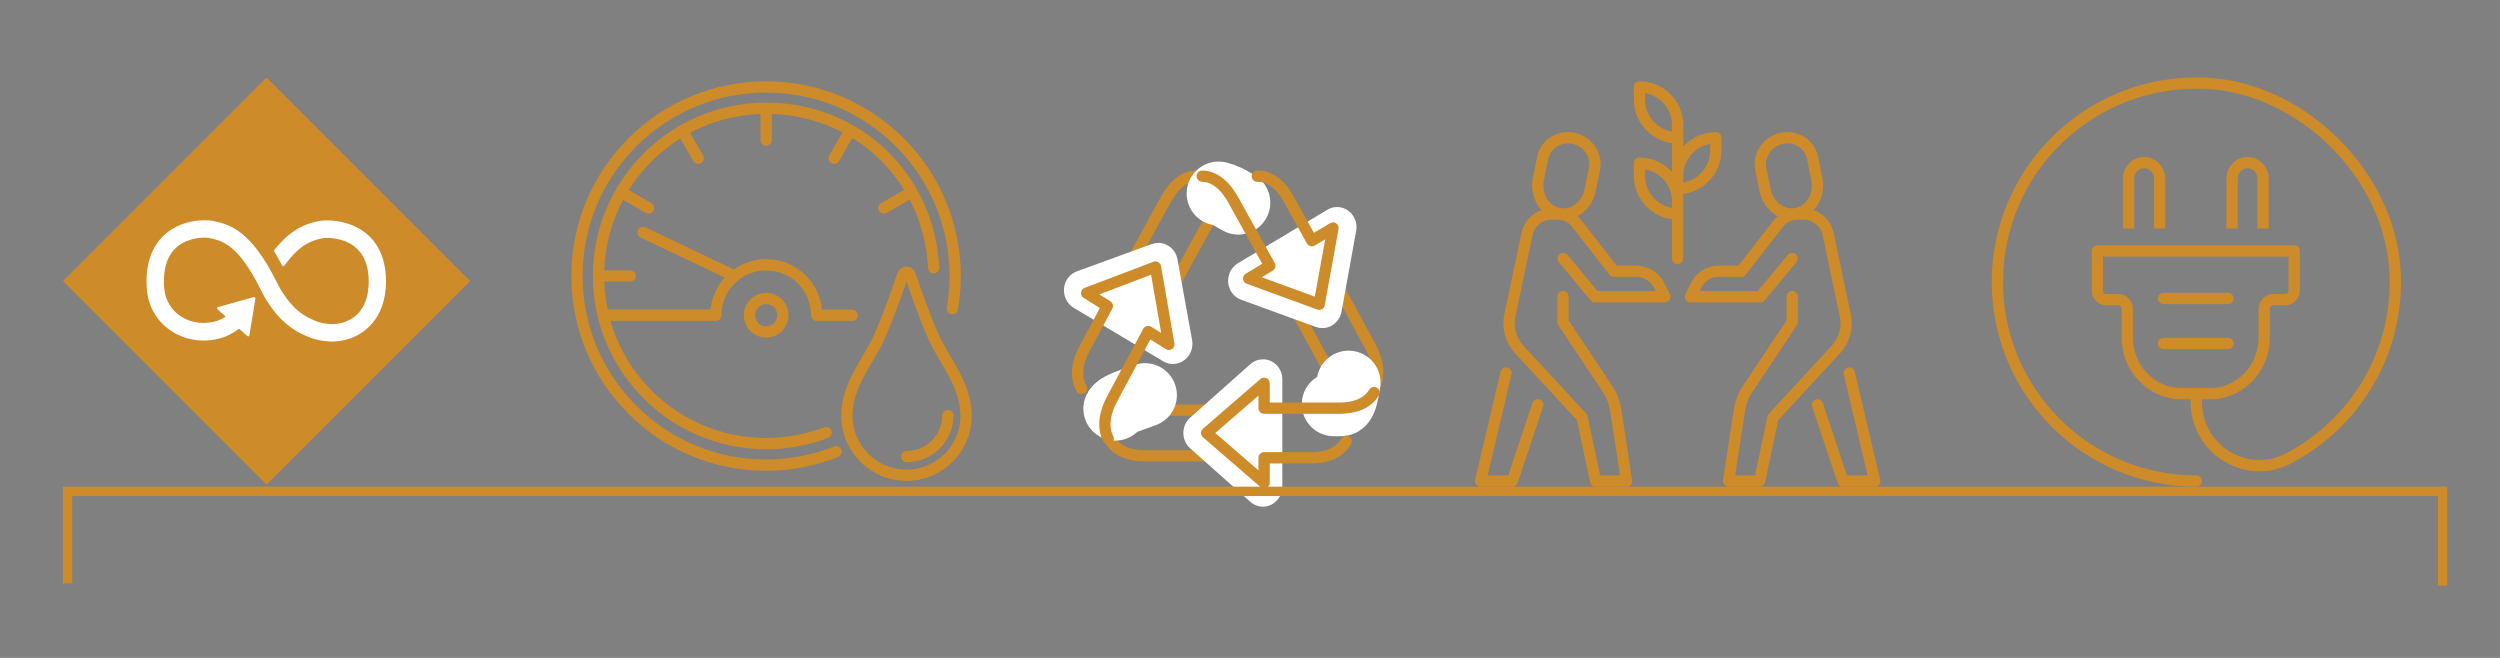 <?xml version="1.0" encoding="UTF-8"?>
<svg id="Layer_1" data-name="Layer 1" xmlns="http://www.w3.org/2000/svg" version="1.1" xmlns:xlink="http://www.w3.org/1999/xlink" viewBox="0 0 266 70">
  <rect x="0" y="0" width="266" height="70" fill="#808080" stroke="none"/>
  <defs>
    <style>
      .cls-1 {
        fill: #cd8b2a;
      }

      .cls-1, .cls-2, .cls-3 {
        stroke-width: 0px;
      }

      .cls-4 {
        clip-path: url(#clippath-2);
      }

      .cls-2, .cls-5, .cls-6, .cls-7, .cls-8, .cls-9 {
        fill: none;
      }

      .cls-5, .cls-7, .cls-9 {
        stroke: #cd8b2a;
      }

      .cls-10 {
        clip-path: url(#clippath-4);
      }

      .cls-6 {
        stroke: #fff;
        stroke-width: 6.8px;
      }

      .cls-6, .cls-7, .cls-8, .cls-9 {
        stroke-linejoin: round;
      }

      .cls-6, .cls-8, .cls-9 {
        stroke-linecap: round;
      }

      .cls-11 {
        clip-path: url(#clippath);
      }

      .cls-7, .cls-8, .cls-9 {
        stroke-width: 1.2px;
      }

      .cls-3 {
        fill: #fff;
      }

      .cls-8 {
        stroke: #1c1c1c;
      }
    </style>
    <clipPath id="clippath">
      <rect class="cls-2" x="-50" y="-739.9" width="643.47" height="858.9"/>
    </clipPath>
    <clipPath id="clippath-2">
      <rect class="cls-2" x="-50" y="-739.9" width="643.47" height="858.9"/>
    </clipPath>
    <clipPath id="clippath-4">
      <rect class="cls-2" x="-50" y="-739.9" width="643.47" height="858.9"/>
    </clipPath>
  </defs>
  <g class="cls-11">
    <g class="cls-4">
      <path class="cls-9" d="M145.87,36.98l-4.58-8.46-4.36,2.68,6.03,11.15c.09.16.16.31.23.46h0c1.47-.11,2.51-.73,3.03-1.67l.03-.05s.03-.06.04-.09c.51-1.05.41-2.47-.43-4.02Z"/>
      <path class="cls-3" d="M140.69,33.84c-.12,0-.23-.02-.34-.06l-7.96-2.9c-.38-.14-.65-.5-.69-.91-.04-.42.16-.82.51-1.03l9.51-5.69c.16-.1.34-.14.52-.14.21,0,.42.07.6.2.33.24.49.66.42,1.07l-1.55,8.59c-.06.31-.24.58-.5.73-.16.1-.34.14-.52.14"/>
      <path class="cls-3" d="M142.25,26.32h0,0ZM142.25,22.03h-.03c-.38,0-.73.12-1.03.31l-2.35,1.41-4.74,2.83-2.39,1.43c-.7.42-1.1,1.22-1.03,2.06.08.83.61,1.55,1.37,1.82l7.96,2.9c.22.08.46.12.69.12.36,0,.72-.1,1.04-.29.52-.31.89-.85,1-1.46l1.54-8.51c.03-.15.05-.32.05-.48,0-1.18-.93-2.14-2.07-2.14h0ZM142.25,24.17l-1.56,8.59-7.96-2.9,2.39-1.43,4.74-2.83,2.39-1.43ZM142.25,24.17h0"/>
      <path class="cls-9" d="M124.09,21.14l-4.62,8.44,4.39,2.68,6.08-11.11c.09-.16.18-.3.27-.44,0,0,0,0,0,0-.83-1.29-1.86-1.95-2.9-1.96h-.05s-.06,0-.09,0c-1.12.05-2.23.85-3.07,2.4ZM127.31,18.74h-.05.05Z"/>
      <path class="cls-6" d="M129.66,20.59c.34.08.66.19.95.33.18.09.15.07,1.15.64"/>
      <path class="cls-9" d="M127.92,18.74c1.05.01,2.1.67,2.95,1.96.34.52.1.15,4.24,7.58l-2.25,1.35,7.5,2.74,1.47-8.11-2.25,1.35-2.48-4.46c-.91-1.64-2.12-2.44-3.32-2.4h0"/>
      <path class="cls-3" d="M124.79,37.66c-.18,0-.36-.05-.52-.14l-9.51-5.69c-.35-.21-.55-.61-.51-1.03.04-.42.31-.77.69-.91l7.96-2.9c.11-.04.23-.06.34-.06.18,0,.36.05.52.14.26.16.44.42.5.73l1.56,8.59c.07.41-.09.83-.42,1.07-.18.13-.39.2-.6.2"/>
      <path class="cls-3" d="M123.23,25.85c-.23,0-.46.04-.69.12l-7.96,2.9c-.76.28-1.3.99-1.37,1.82-.07.83.33,1.64,1.03,2.06l2.39,1.43,4.74,2.83,2.39,1.43c.32.19.68.29,1.04.29.42,0,.84-.13,1.2-.4.66-.48.99-1.32.84-2.15l-1.56-8.59c-.11-.62-.48-1.15-1-1.46-.32-.19-.68-.29-1.03-.29M123.23,28l1.55,8.59-2.39-1.43-4.74-2.84-2.39-1.43,7.96-2.9Z"/>
      <path class="cls-9" d="M121.81,48.5h9.37s0-4.86,0-4.86h-12.34c-.17,0-.34-.01-.5-.02,0,0,0,0,0,0-.65,1.28-.68,2.43-.16,3.3l.03.05s.04.05.05.07c.61.9,1.84,1.46,3.56,1.46ZM118.17,46.92s.02.03.03.05l-.03-.05Z"/>
      <path class="cls-6" d="M118.67,43.48c.09-.18.36-.37.83-.58.29-.13.24-.11,2.32-.86"/>
      <path class="cls-9" d="M117.91,46.66c-.51-.96-.48-2.25.16-3.68.26-.57.07-.17,4.1-7.71l2.2,1.37-1.43-8.23-7.32,2.78,2.2,1.37-2.42,4.52c-.89,1.66-.95,3.17-.33,4.25h0"/>
      <path class="cls-3" d="M134.37,52.84c-.24,0-.48-.09-.67-.26l-6.4-5.69c-.23-.2-.36-.5-.36-.81s.13-.61.36-.81l6.4-5.69c.19-.17.43-.26.67-.26.15,0,.29.03.43.1.37.18.6.56.6.98v11.38c0,.42-.24.8-.6.97-.14.07-.29.1-.43.1"/>
      <path class="cls-3" d="M134.37,42.53h0,0ZM134.37,38.24s-.04,0-.06,0c-.49.01-.95.21-1.29.52l-6.39,5.68c-.46.41-.72,1-.72,1.63s.26,1.22.72,1.63l6.4,5.69c.38.34.86.52,1.35.52.29,0,.59-.07.86-.2.73-.35,1.2-1.11,1.2-1.95v-2.86s0-5.67,0-5.67v-2.78s0-.05,0-.08c0-1.18-.91-2.13-2.04-2.14h-.03M134.37,40.38v8.53s0,2.86,0,2.86l-6.4-5.69,6.4-5.69ZM134.37,40.38h0"/>
      <path class="cls-8" d="M145.95,41.41c.1-.11.19-.22.29-.34l-.29.34Z"/>
      <path class="cls-6" d="M143.49,40.71c-.17,1.17-.36,1.92-.59,2.18-.14.16-.12.13-.99.12"/>
      <path class="cls-9" d="M146.2,41.77c-.54.93-1.63,1.53-3.15,1.64-.61.04-.18.01-8.55.02v-2.65l-6.11,5.29,6.11,5.29v-2.65h5.02c1.85,0,3.13-.68,3.71-1.76h0"/>
    </g>
    <polyline class="cls-5" points="7.19 62.08 7.19 52.28 259.89 52.28 259.89 62.31"/>
    <rect class="cls-1" x="13.04" y="14.59" width="30.64" height="30.64" transform="translate(-12.84 28.81) rotate(-45)"/>
    <g class="cls-10">
      <path class="cls-3" d="M38.91,24.79c-1.8-1.42-4.19-1.45-5.07-1.25l-.1.02c-1.01.24-2.62.63-4.5,2.97-.01.01-.02.03-.03.04l-.02.03s-.03.06-.03.09c0,.03,0,.05.02.08l.04.07c.24.4.53.9.78,1.37,0,0,0,0,0,.01.03.05.08.09.14.09.04,0,.08-.02.11-.04.01-.01.02-.03.04-.05,1.67-2.31,2.98-2.63,3.87-2.83l.11-.03c.46-.11,2.21-.1,3.47.89.99.78,1.49,2.02,1.49,3.68,0,2.79-1.36,3.89-2.5,4.31-1.77.66-3.46-.22-3.47-.23l-.08-.04c-.97-.42-2.42-1.3-3.78-4.04-2.75-5.52-5.05-6.04-6.57-6.39l-.08-.02c-.69-.16-3.1-.27-4.99,1.24-.99.79-2.17,2.32-2.17,5.15,0,1.72.35,2.86,1.26,4.05.2.27,2.24,2.89,6.17,2.14.63-.12,1.48-.42,2.42-1.13l.87.78c.06.05.15.05.2,0,.02-.03.03-.06.03-.09h0s.63-3.86.63-3.86v-.04s-.02-.07-.05-.1c-.03-.03-.06-.04-.09-.04h-.03s-.04,0-.04,0l-3.68,1.03h-.07s-.05.03-.07.05c-.05.06-.05.15.01.2l.04.04.82.75c-.53.34-1,.5-1.35.57-2.85.54-4.25-1.32-4.31-1.4l-.02-.03c-.66-.87-.89-1.61-.89-2.93,0-1.67.49-2.91,1.46-3.69,1.23-.98,2.93-.99,3.41-.88l.08.02c1.25.28,2.96.67,5.31,5.4,1.22,2.46,2.75,4.06,4.68,4.91.25.12,1.42.68,2.93.68.64,0,1.33-.1,2.04-.36,1.12-.42,3.72-1.84,3.72-6.07,0-2.82-1.19-4.36-2.2-5.15"/>
      <path class="cls-7" d="M237.49,24.31v-5.31c0-.94.74-1.7,1.65-1.7s1.65.76,1.65,1.7v5.31M226.48,24.31v-5.31c0-.94.74-1.7,1.65-1.7s1.65.76,1.65,1.7v5.31"/>
      <path class="cls-7" d="M244.1,26.7h-20.94v4.21c0,.54.43.98.96.98h1.27c.53,0,.96.44.96.98v3.09c0,3.27,2.6,5.93,5.8,5.93h2.96c3.2,0,5.8-2.65,5.8-5.93v-3.09c0-.54.43-.98.96-.98h1.27c.53,0,.96-.44.96-.98v-4.21Z"/>
      <path class="cls-9" d="M233.69,51.18c-11.69,0-21.17-9.48-21.17-21.17M212.52,30.01c0-12.02,10.02-21.71,22.17-21.15,10.3.47,19.67,9.85,20.15,20.15.4,8.58-4.32,16.1-11.37,19.78-4.45,2.32-9.78-.97-9.78-5.99v-.79M230.2,36.55h6.86M230.2,31.76h6.86"/>
      <path class="cls-9" d="M68.42,24.73l9.73,4.64M100.85,44.21c0,2.41-1.96,4.37-4.37,4.37M102.79,44.23c0,3.5-2.84,6.34-6.34,6.34s-6.34-2.84-6.34-6.34c0-3.28,2.23-5.72,3.37-8.21.97-2.13,2.02-5.14,2.58-6.78.12-.37.65-.37.78,0,.55,1.64,1.6,4.65,2.57,6.77,1.14,2.49,3.38,4.94,3.38,8.22ZM83.3,33.54c0,.99-.8,1.78-1.78,1.78s-1.78-.8-1.78-1.78.8-1.78,1.78-1.78,1.78.8,1.78,1.78ZM90.68,33.54h-3.79c0-2.97-2.4-5.37-5.36-5.37s-5.36,2.4-5.36,5.36h0s-11.99,0-11.99,0M90.14,14.43l-1.39,2.41M96.46,20.74l-2.41,1.39M64.28,29.36h2.78M66.59,20.74l2.41,1.39M72.9,14.43l1.39,2.41M81.52,12.12v2.78M87.9,46.03c-1.98.76-4.13,1.17-6.38,1.17-9.85,0-17.84-7.99-17.84-17.84s7.99-17.84,17.84-17.84,17.37,7.52,17.82,16.97M88.96,48.06c-2.31.92-4.82,1.43-7.45,1.43-11.11,0-20.12-9.01-20.12-20.12s9.01-20.12,20.12-20.12,20.12,9.01,20.12,20.12c0,1.19-.1,2.35-.3,3.48"/>
      <path class="cls-9" d="M178.5,27.51v-12.85M178.5,20.07c2.24,0,4.06-1.82,4.06-4.06v-1.35c-2.24,0-4.06,1.82-4.06,4.06v1.35ZM178.5,22.77c-2.24,0-4.06-1.82-4.06-4.06v-1.35c2.24,0,4.06,1.82,4.06,4.06v1.35ZM178.5,14.66c-2.24,0-4.06-1.82-4.06-4.06v-1.35c2.24,0,4.06,1.82,4.06,4.06v1.35ZM190.68,27.51l-3.38,4.06h-7.44l.6-1.21c.46-.92,1.4-1.5,2.42-1.5h2.39l3.96-5.09c.49-.63,1.24-1,2.04-1h.6c1.28,0,2.39.9,2.65,2.15l1.82,8.66c.27,1.29-.1,2.62-.99,3.59l-6.7,7.25-1.43,6.76h-3.3l1.17-7.61c.12-.78.41-1.52.85-2.18l4.75-7.12v-2.71M196.76,39.69l2.71,11.5h-3.38l-2.71-8.12M191.19,22.71c1.52-.33,2.47-1.98,2.12-3.68l-.46-2.25c-.3-1.47-1.78-2.39-3.29-2.06-1.52.33-2.51,1.8-2.21,3.27l.46,2.25c.35,1.7,1.86,2.8,3.38,2.47ZM166.32,27.51l3.38,4.06h7.44l-.61-1.21c-.46-.92-1.39-1.5-2.42-1.5h-2.39l-3.96-5.09c-.49-.63-1.24-1-2.04-1h-.6c-1.28,0-2.38.9-2.65,2.15l-1.82,8.66c-.27,1.29.1,2.62.99,3.59l6.7,7.25,1.43,6.76h3.3l-1.17-7.61c-.12-.78-.41-1.52-.85-2.18l-4.75-7.12v-2.71M160.24,39.69l-2.71,11.5h3.38l2.71-8.12M165.81,22.71c-1.52-.33-2.47-1.98-2.12-3.68l.46-2.25c.3-1.47,1.78-2.39,3.29-2.06,1.52.33,2.51,1.8,2.21,3.27l-.46,2.25c-.35,1.7-1.86,2.8-3.38,2.47Z"/>
    </g>
  </g>
</svg>